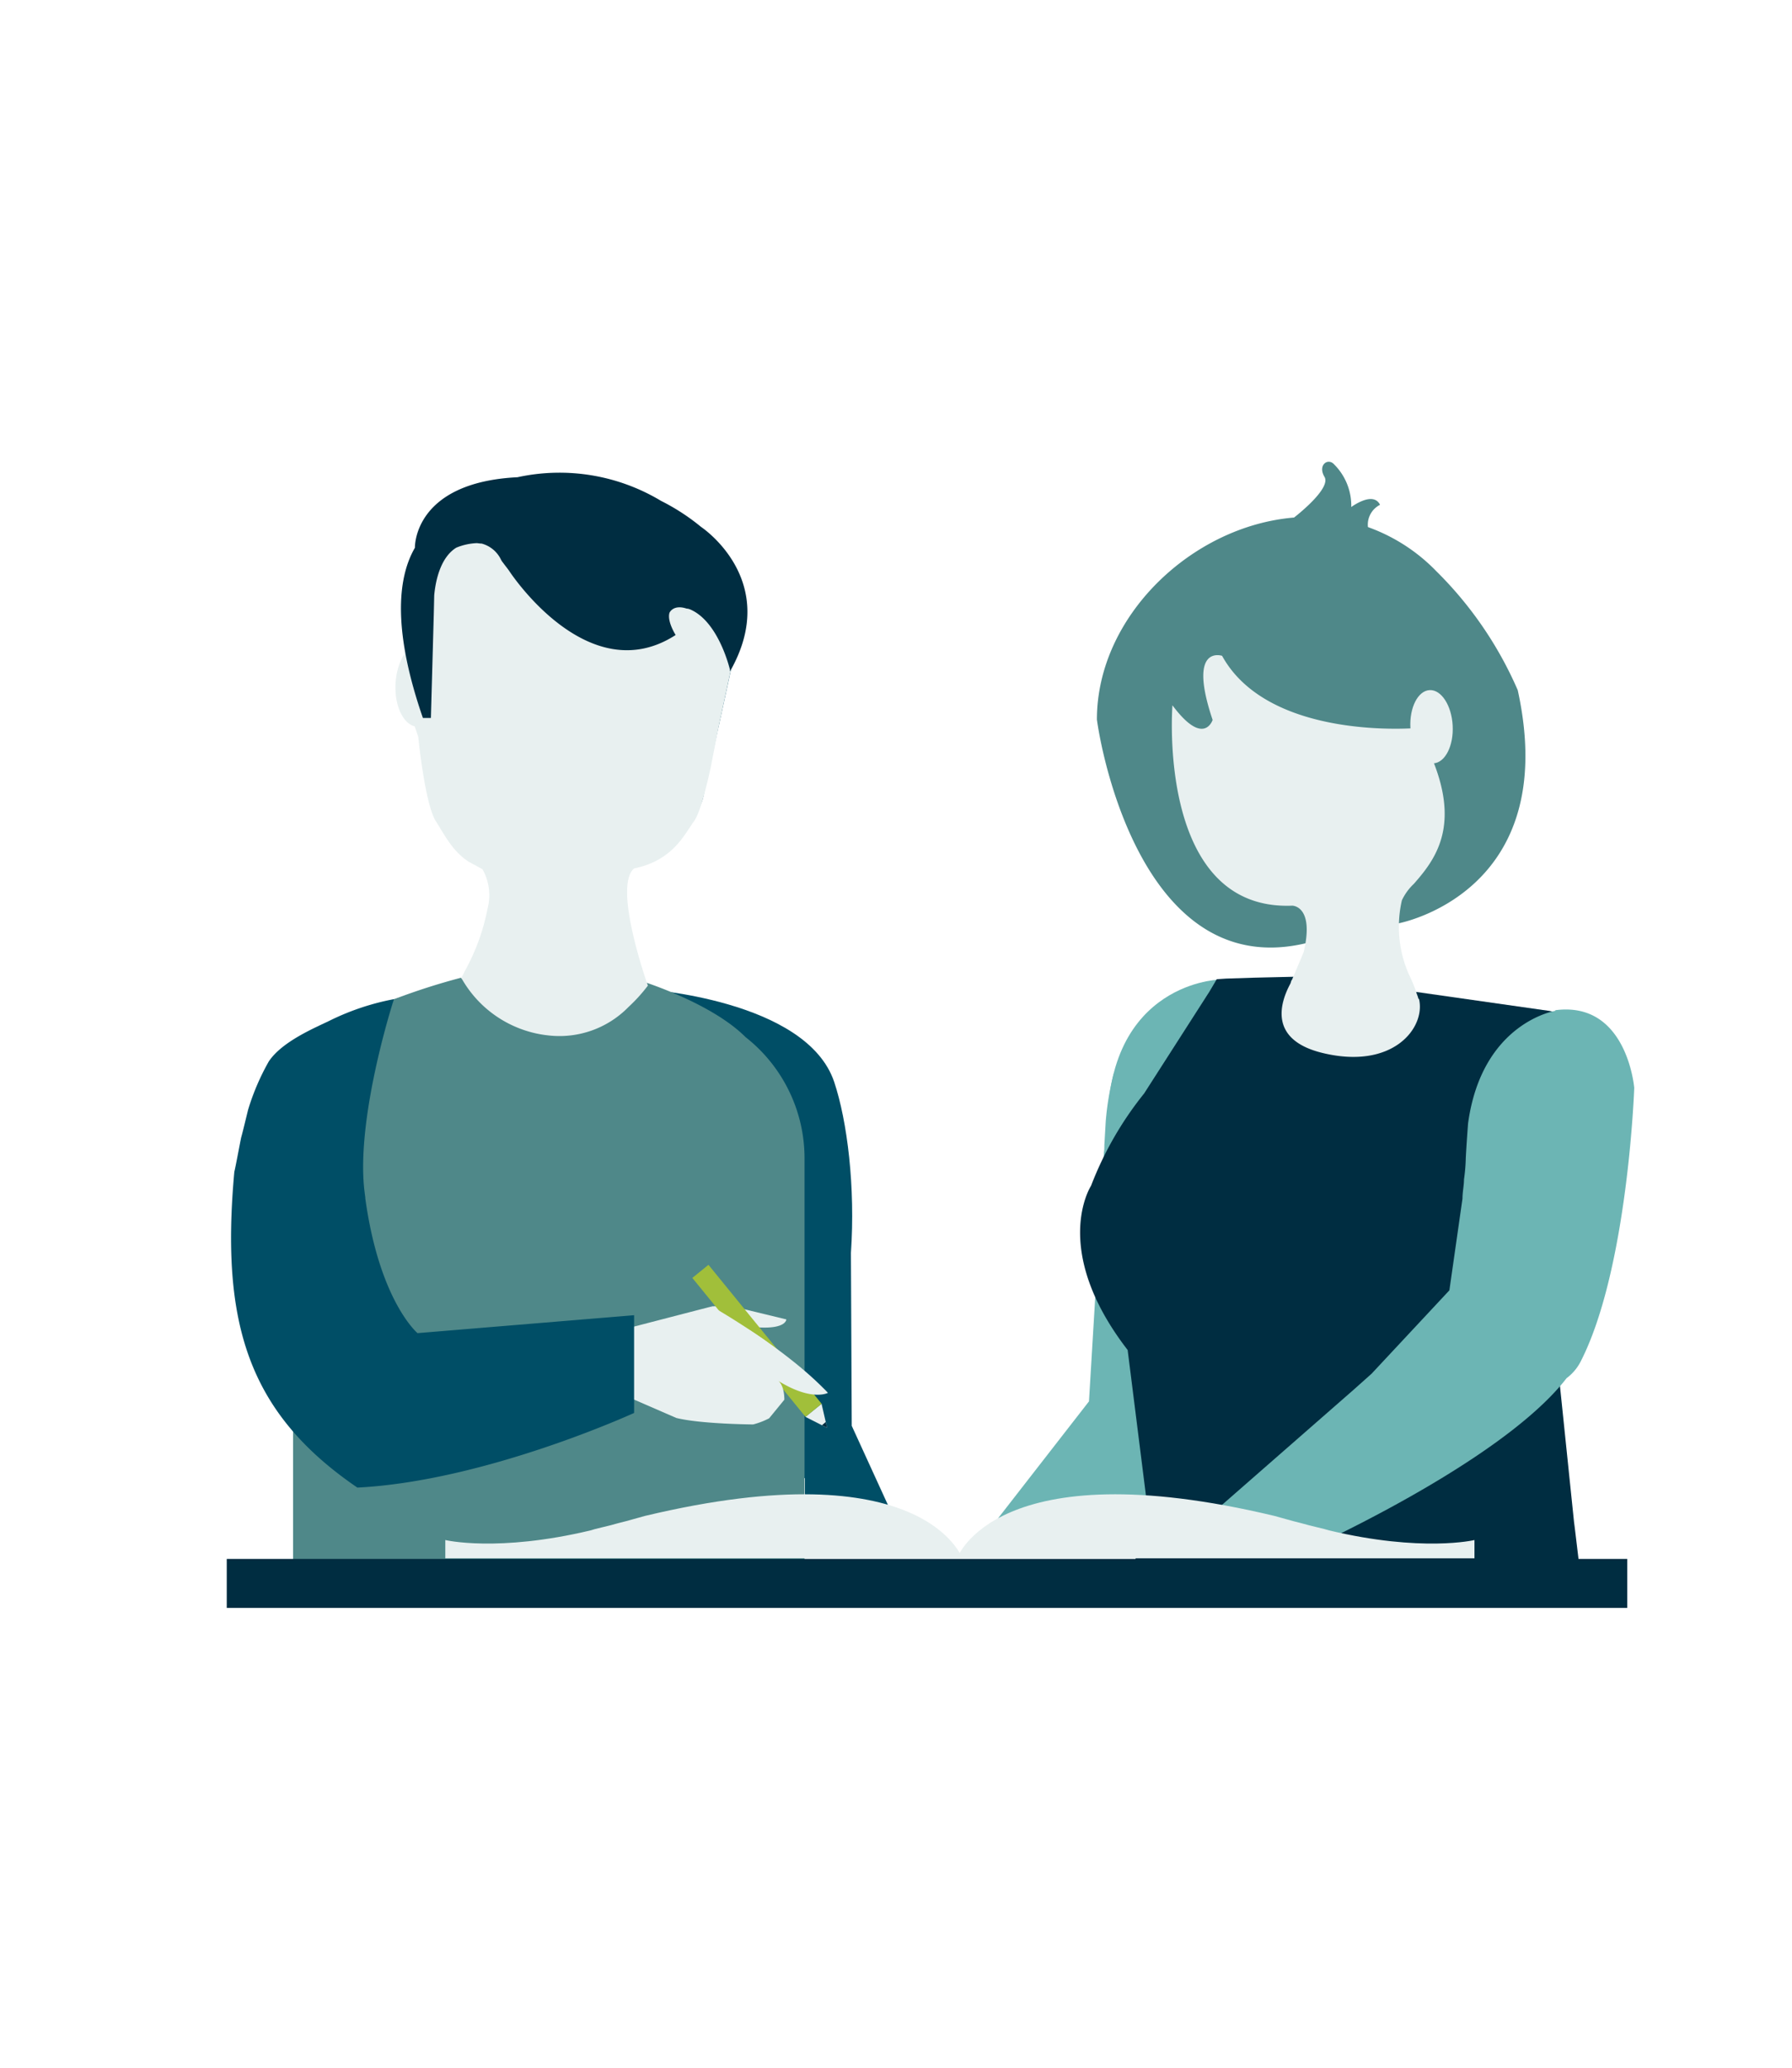 <svg xmlns="http://www.w3.org/2000/svg" viewBox="0 0 260 300"><defs><style>.cls-1{fill:#024d66;}.cls-2{fill:#6cb5b4;}.cls-3{fill:#002d41;}.cls-4{fill:#4f8889;}.cls-5{fill:#e8f0f0;}.cls-6{fill:#004e66;}.cls-7{fill:#a1bf3a;}</style></defs><title>Artboard 1 copy 9</title><g id="Kvinne"><path class="cls-1" d="M106.27,96.18,102,115.8s-1.59,6.7-11,9.2"/><path class="cls-2" d="M173.35,208.1l.23.06-.21-2.33.12-11.59-1.1.43-3.7-41.91-7.1,3a41.56,41.56,0,0,0-1.16,6.93l-.2,3.45c0,.37,0,.71-.06,1L158,203.32l-8.78,11.29h0l-5.34,6.87,24.37-2,.52-4.86h4.49Z"/><path class="cls-2" d="M176.68,142.15s-17.63.64-15.86,24.57,9.29,11.66,9.29,11.66Z"/><path class="cls-3" d="M228.48,221.64l-.11-.86h0L226,197.86l8.39-18.73-3.72-31.24-5.88-1.22-35.08-5-7.78.18-4,.13-1.39.09-1.07,1.81L166,158.65a49.77,49.77,0,0,0-7.7,13.39h0s-6,9.17,5.31,23.83l2.7,21.48-.11.87-2.07,11.41h65.15l0-.42.13.17Z"/><path class="cls-4" d="M193.84,136.09l9-2.11s23.83-4.32,17.37-33.84a55,55,0,0,0-11.81-17.26,26,26,0,0,0-12.66-7.22,8.46,8.46,0,0,0-2.17-8.28c-.88-1-2.43.08-1.4,1.81s-4.42,5.9-4.42,5.9h0C173,76.3,159.15,89.36,159.15,104.4v0c.88,6.44,7.41,37.84,30.27,32.46A38,38,0,0,1,193.84,136.09Z"/><path class="cls-3" d="M174.82,154.31a20.85,20.85,0,0,0,17.17.88Z"/><path class="cls-4" d="M195.59,73.9s3.53-2.87,4.64-.66A3.22,3.22,0,0,0,198.58,77c.77,2.54-3.53,1-3.53,1Z"/><ellipse class="cls-5" cx="207.7" cy="105.44" rx="3.07" ry="5.32" transform="translate(-5.25 11.05) rotate(-3.01)"/><path class="cls-2" d="M225.65,146.57l0,.09S215,148.36,213,163c-.11,1.47-.23,3.13-.33,5a26,26,0,0,1-.26,3.12c0,.88-.22,1.82-.22,2.79h0l-1.9,13.3L199,199.31l-2.6,2.32h0l-24.76,21.66,7.67-2.9,6.24,1.72,2.58,3.4s1.38-.61,3.63-1.68l.19.05-.08-.11c8.24-3.95,27.84-14,35.42-23.81a7,7,0,0,0,2-2.33c6.9-13.37,7.82-39.79,7.82-39.79S236.08,145.19,225.65,146.57Z"/><path class="cls-5" d="M205.8,144.92v0a4.3,4.3,0,0,0-.21-.64,19.85,19.85,0,0,0-1.19-2.94,17.13,17.13,0,0,1-1-10.72,7.9,7.9,0,0,1,1.73-2.38h0c3.53-4,7.78-9.68.46-22.62,0,0-21.45,1.92-28.28-10.47,0,0-5.08-1.71-1.37,9.3,0,0-1.27,4-5.83-2.12,0,0-2.36,29.87,17.39,29.07,0,0,3.26,0,1.64,6.77l-1.69,4h0c-.08,0-.15.34-.22.52-1.55,2.87-3.16,8.18,4.65,10.08,10.29,2.5,15-3.72,14-7.84Z"/><path class="cls-4" d="M67.87,141.18s9.73,16.43,24,1.8l8.75,8.2L81.21,168l-19.71-9.6Z"/><path class="cls-6" d="M130.29,221.54l-6.71-14.67h0l-.12-25.08c.66-9.58-.53-19.12-2.42-24.79-4-12-27.58-13.49-27.58-13.49,18.2,15.49,11.84,68.77,11.84,68.77l11.49,2.19v4.12Z"/><path class="cls-4" d="M108.18,150.48l0,0c-5.2-5.21-15.84-8.38-15.84-8.38-3.87,10-11.95,9.07-11.95,9.07-8.52-1.75-10.23-10-10.23-10l-3,1-.24-.28L57.11,145l-.16.53c-3.76,1.77-14.43,8.07-14.43,22.47v65.18h74.21V168.22A22.35,22.35,0,0,0,108.18,150.48Z"/><path class="cls-5" d="M105.83,189.43l8.26,2s0,1.39-4,1.16a19.82,19.82,0,0,0-6.25.44l-.63-3.49Z"/><polygon class="cls-5" points="116.86 205.57 120 207.16 119.2 203.67 116.86 205.57"/><polygon class="cls-7" points="119.21 203.67 116.87 205.57 100.45 185.41 102.79 183.51 119.21 203.67"/><path class="cls-5" d="M120.12,202.09s-9.79-9.34-14.93-10.84"/><path class="cls-5" d="M120.12,202.09c-4.85-5.18-12.69-10.1-16.19-12.17l-.45.1-.3-.45-14,3.63.55,8.88,8.4,3.65c3.6.89,11.14.94,11.14.94a11,11,0,0,0,2.32-.89l2.21-2.7c0-2.09-.84-2.71-.84-2.71C117.8,203.36,120.12,202.09,120.12,202.09Z"/><polygon class="cls-3" points="119.26 206.78 119.81 206.31 120 207.16 119.26 206.78"/><path class="cls-5" d="M100.71,119.13c.81-1.14,1.69-4.51,2.38-7.66l1.24-6.35,1.94-9,.06.08.78-8.47-1.2-4.19L94.8,78.2l3.41-3.41a49.31,49.31,0,0,0-34.27.38L63,84.8,61.94,96.49h0l-.22,2.32L60.2,98v7.48l.48,1.41s.94,9.58,2.52,12.2c1.12,1.71,2.38,4.39,4.8,5.93l2,1.09a7.69,7.69,0,0,1,.73,5.76v0a30.7,30.7,0,0,1-3.4,9.22l0,.06-.05.09c-.22.4-.36.62-.36.62a16.46,16.46,0,0,0,12.68,8.37,14,14,0,0,0,11.6-4.14A23.44,23.44,0,0,0,94,143s-5.13-14.35-2-17C97.66,124.83,99.29,121.06,100.71,119.13Z"/><ellipse class="cls-5" cx="60.89" cy="99.39" rx="6.08" ry="3.51" transform="translate(-41.56 154.97) rotate(-86.99)"/><path class="cls-3" d="M101.72,76.45h0a30.93,30.93,0,0,0-5.81-3.78h0a28.59,28.59,0,0,0-20.83-3.43h0C59.9,70,60.2,79.47,60.2,79.47c-2.65,4.56-3.12,12.33,1.16,24.7h1.16L62.94,89,63,86.38c.2-2.21.93-5.51,3.2-6.92a8.72,8.72,0,0,1,3-.66l.51.06h0l.15,0a4.35,4.35,0,0,1,2.82,2.32,2.32,2.32,0,0,0,.32.48c.27.38.6.77.87,1.16l0,0s11.39,17.57,24.16,9.31c0,0-1.23-1.91-.91-3.17,0-.07.56-1.32,2.53-.65l.15,0,.29.09c4.21,1.76,5.82,8.78,5.82,8.78v.24C113.46,84.2,101.72,76.45,101.72,76.45Z"/><path class="cls-4" d="M56.75,146.16l7.7,6.82,2.43-11.12A94.15,94.15,0,0,0,57.11,145Z"/><path class="cls-6" d="M60.58,193.42S55.06,188.8,53,173.87l0-.13c-.06-.42-.11-.85-.16-1.28-1-9.62,3.23-24,4.12-26.87h0l.21-.63A36.2,36.2,0,0,0,48,148c-2,1-7,3-9,6a34.23,34.23,0,0,0-3,7c-.25,1-.78,3.24-1,4-.12.51-.89,4.68-1,5-2,22,2,35,17.85,45.83C70.46,214.89,92,205,92,205V190.82Z"/><rect class="cls-3" x="32.9" y="226.18" width="203.2" height="7.11"/><path class="cls-5" d="M93.58,219.94l-2.7.75c-.68.17-1.47.37-2.36.62l-2.2.54-.64.19c-13.49,3.22-21.07,1.4-21.07,1.4v2.65l75,0S134.15,210.25,93.58,219.94Z"/><path class="cls-5" d="M184.91,219.94l2.7.75c.68.17,1.47.37,2.36.62l2.2.54.67.19c13.49,3.22,21.09,1.4,21.09,1.4v2.65l-75.07,0S144.34,210.25,184.91,219.94Z"/></g></svg>